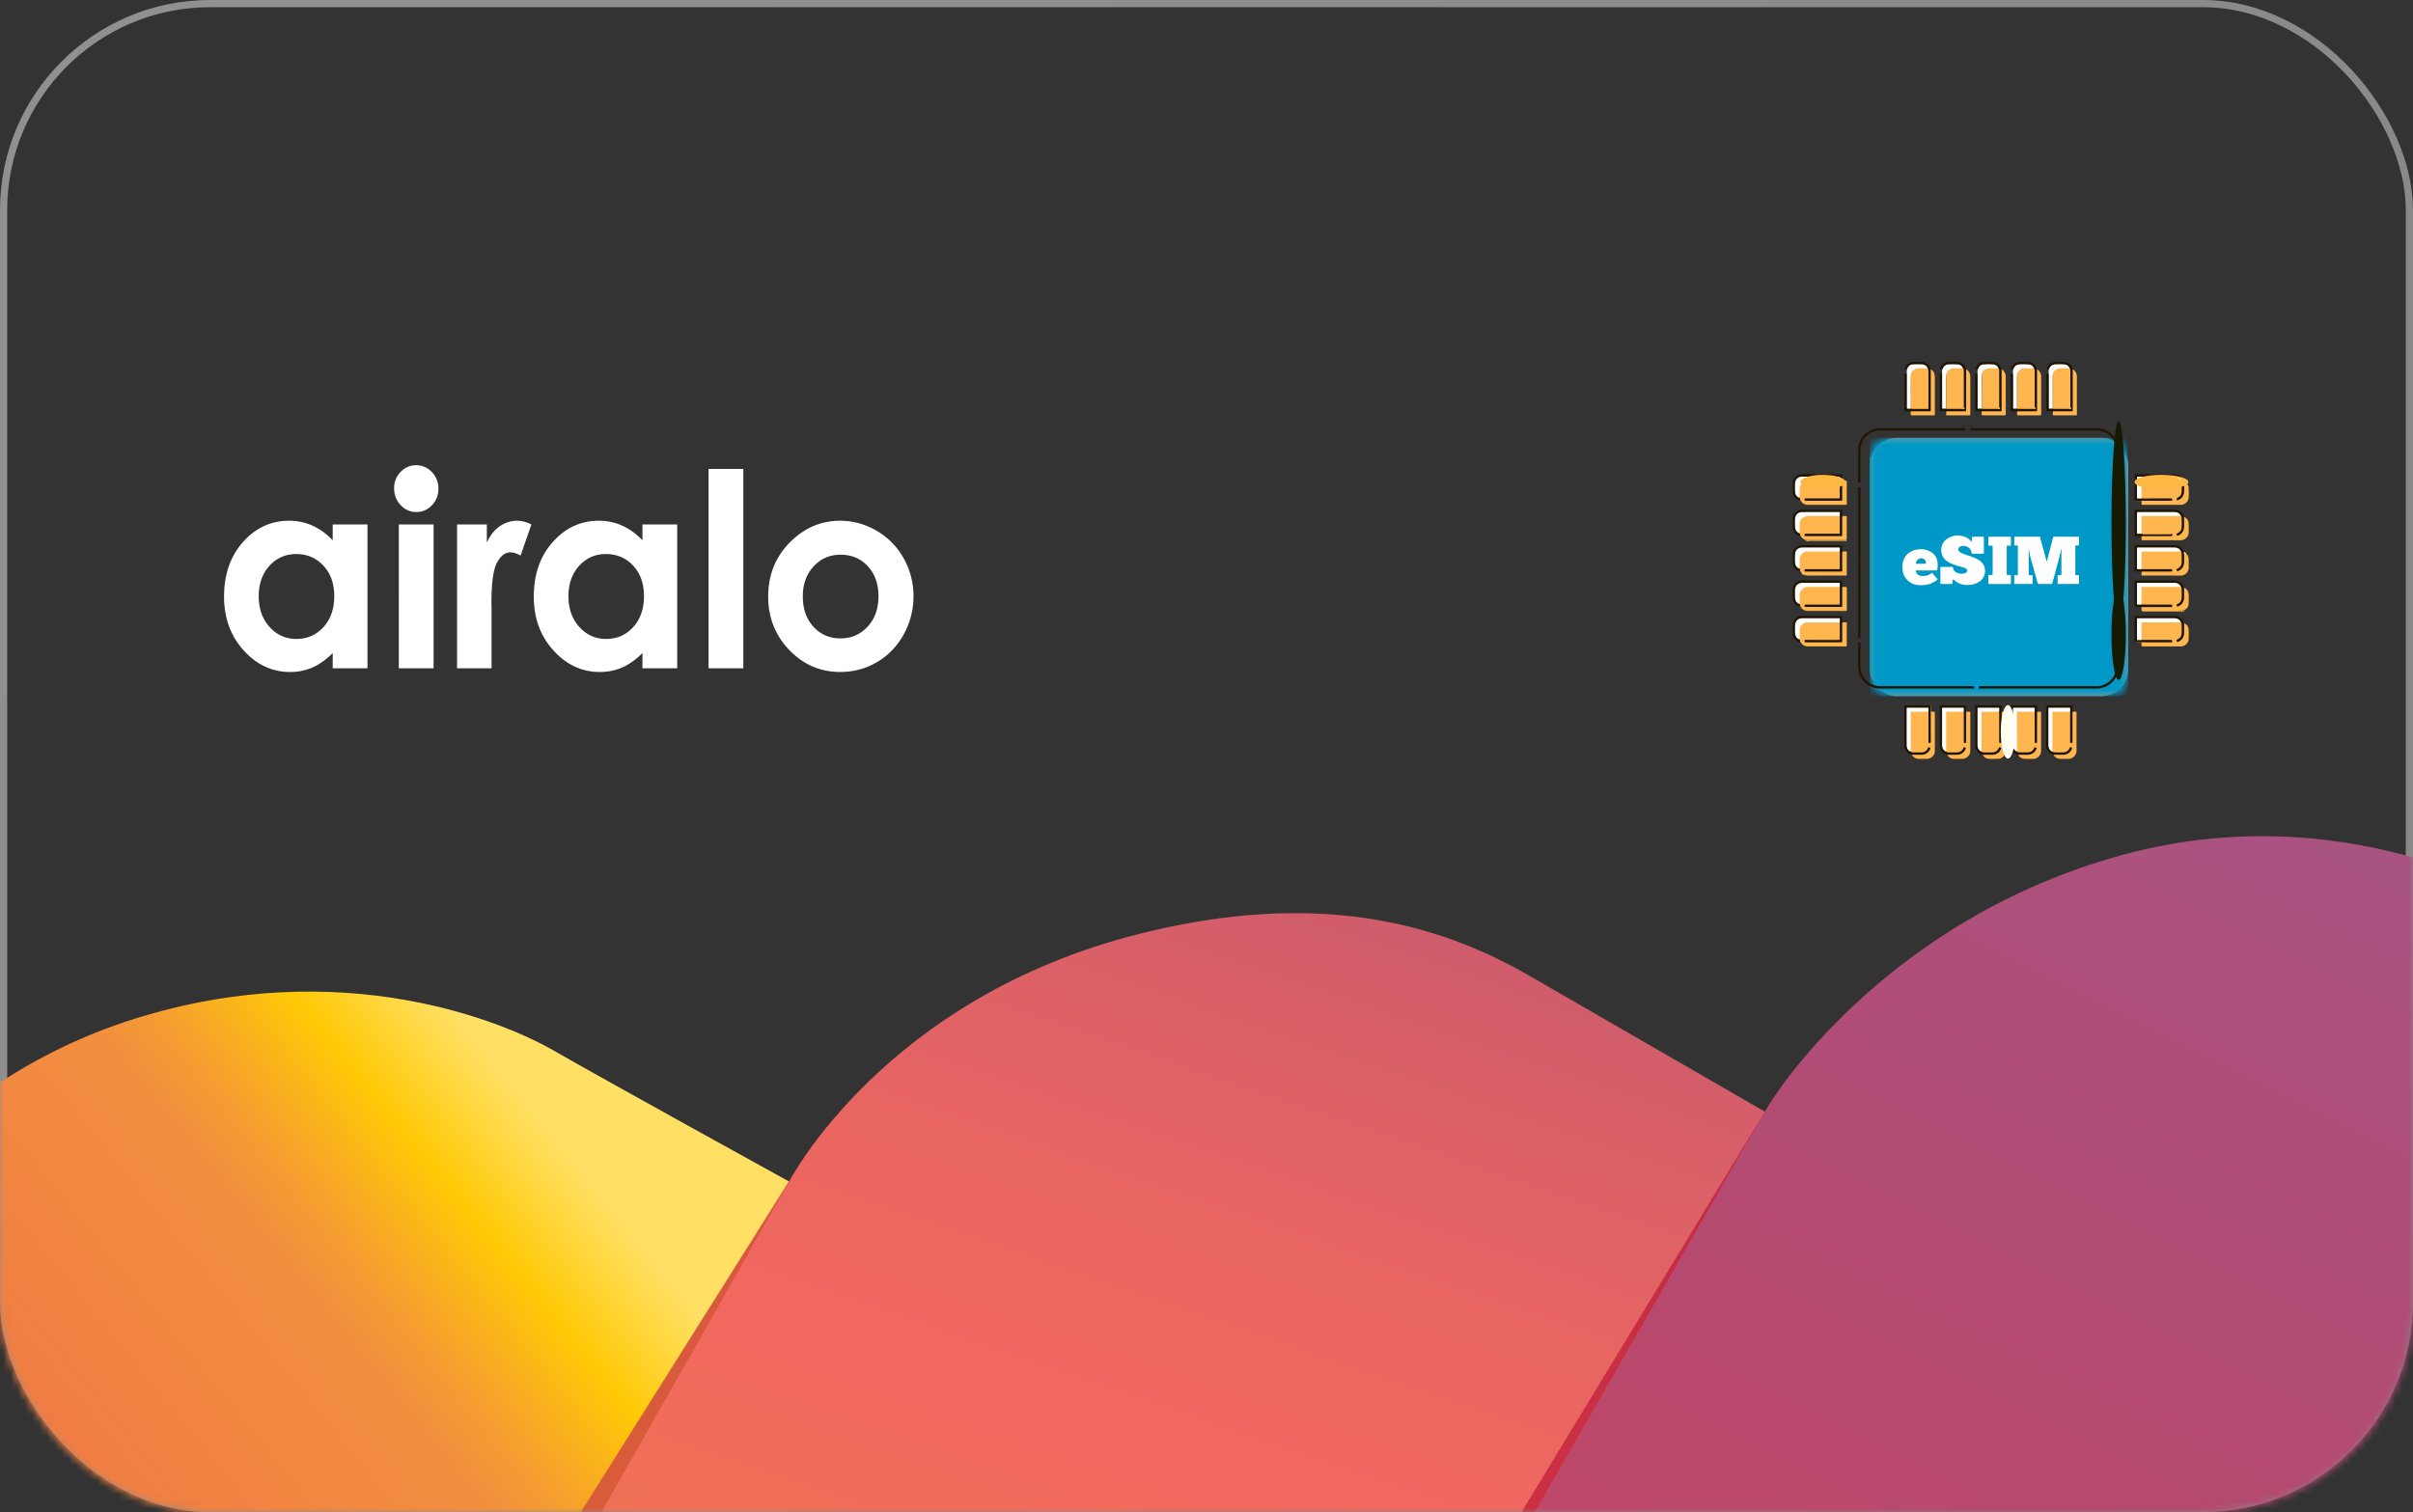 <svg xmlns="http://www.w3.org/2000/svg" xmlns:xlink="http://www.w3.org/1999/xlink" width="335" height="210"><rect width="100%" height="100%" fill="#333333" stroke="none"/><defs><linearGradient id="b" x1="0%" x2="100%" y1="30.352%" y2="69.648%"><stop offset="0%" stop-color="#EEE" stop-opacity=".5"/><stop offset="100%" stop-color="#DDD" stop-opacity=".5"/></linearGradient><linearGradient id="d" x1="48.614%" x2="51.044%" y1="-5.58%" y2="95.99%"><stop offset="1.98%" stop-color="#A75584"/><stop offset="42.05%" stop-color="#B6496F"/><stop offset="57.37%" stop-color="#BF4868"/><stop offset="81.9%" stop-color="#D64455"/><stop offset="90.56%" stop-color="#E0434D"/></linearGradient><linearGradient id="e" x1="73.774%" x2="38.821%" y1="9.992%" y2="107.385%"><stop offset="0%" stop-color="#FFE065"/><stop offset="2.41%" stop-color="#FFDC54"/><stop offset="12.84%" stop-color="#FFC906"/><stop offset="14.49%" stop-color="#FEC30C"/><stop offset="26%" stop-color="#F59D31"/><stop offset="32.06%" stop-color="#F28F3F"/><stop offset="100%" stop-color="#ED6948"/></linearGradient><linearGradient id="f" x1="44.355%" x2="56.57%" y1="-.045%" y2="109.768%"><stop offset="1.81%" stop-color="#CF5C6C"/><stop offset="9.04%" stop-color="#D85F68"/><stop offset="26.82%" stop-color="#EB6661"/><stop offset="39.56%" stop-color="#F1685F"/><stop offset="65.21%" stop-color="#F0774F"/><stop offset="95.68%" stop-color="#F08441"/></linearGradient><rect id="a" width="335" height="210" x="0" y="0" rx="28.68"/><rect id="g" width="35.873" height="35.873" x=".725" y=".55" rx="2.502"/></defs><g fill="none" fill-rule="evenodd"><mask id="c" fill="#fff"><use xlink:href="#a"/></mask><rect width="334" height="209" x=".5" y=".5" stroke="url(#b)" rx="28.68"/><g fill-rule="nonzero" mask="url(#c)" style="mix-blend-mode:overlay"><path fill="url(#d)" d="M334.795 13.586V191.54s.602 27.556-22.11 53.726c-22.713 26.17-52.532 29.34-60.432 29.34h-33.97l4.296-197.957s.567-29.76 25.325-54.617C271.507-1.657 301.626.026 301.626.026h20.145s13.024-1.233 13.024 13.56Z" transform="rotate(30 91.093 158.058)"/><path fill="url(#e)" d="m110.099 154.046.99 120.558H11.815S0 274.328 0 265.064v-36.158s-.438-26.62 20.073-48.973c20.51-22.353 44.976-25.297 52.595-25.297 7.618 0 37.43-.59 37.43-.59Z" transform="rotate(30 91.093 158.058)"/><path fill="url(#f)" d="M223.073 274.607H105.57l4.53-120.558s-1.392-28.701 25.018-54.215c18.118-17.506 34.944-21.923 49.638-21.923h37.803l.515 196.696Z" transform="rotate(30 91.093 158.058)"/><path fill="#B50D31" d="m142.876 322.538 4.236 2.446 97.903-170.61-102.14 168.164Z" opacity=".61"/><path fill="#C84E28" d="M110.295 162.798 45.259 266.175l4.775 2.757z" opacity=".59"/></g><g mask="url(#c)" style="mix-blend-mode:overlay"><g transform="translate(248.857 50.25)"><path fill="#FFFEFE" fill-rule="nonzero" d="M18.82.964a.875.875 0 0 0-.823-.652 10.625 10.625 0 0 0-1.23-.002c-.54.033-.9.443-.901.987-.002 1.677 0 3.353 0 5.03v.104c-.002.063.03.087.09.085l.479-.01c0-1.482-.006-2.963 0-4.444.002-.636.478-1.104 1.113-1.108.424-.003.848.007 1.272.01Z"/><g transform="translate(10.006 10.006)"><mask id="h" fill="#fff"><use xlink:href="#g"/></mask><rect width="33.372" height="33.372" x="1.976" y="1.801" stroke="#979797" stroke-width="2.502" rx="2.502"/><path fill="#0099C7" fill-rule="nonzero" d="M36.49 36.432H.834a.114.114 0 0 1-.114-.114V.66C.72.597.77.546.833.546H36.49c.042 0 .08 11.924.114 35.771 0 .063-.051.115-.113.115Z" mask="url(#h)"/></g><path fill="#FFB64F" fill-rule="nonzero" d="M19.195 47.728c.041.227.01.456.019.684.007.171.004.172.172.175.09.003.18.002.271.001.068 0 .104.03.103.1v.104c0 1.739.002 3.477 0 5.215 0 .396-.165.712-.495.935-.175.12-.372.189-.585.192-.397.004-.793.016-1.189-.003-.406-.02-.733-.197-.929-.571.074-.087.177-.069.272-.07.375-.004.75 0 1.125-.002.446-.003.757-.235 1-.584a.413.413 0 0 0 .067-.152c.01-.043.011-.085-.037-.106-.042-.018-.08-.01-.114.023-.03.03-.049.067-.07.103-.209.356-.516.528-.93.519-.383-.009-.765.004-1.147-.005-.145-.004-.299-.009-.362-.184-.028-.102-.024-.207-.024-.311v-4.925c.01-.293.067-.353.363-.357.577-.006 1.155 0 1.732-.003.243 0 .339.033.333-.283a.24.24 0 0 1 .06-.174c.109-.021.103.07.117.13.022.094.014.193.014.29 0 1.342-.001 2.684.003 4.026 0 .103-.04.297.061.291.146-.008.071-.192.072-.296.004-1.467.002-2.934.005-4.4-.002-.125-.043-.27.093-.362ZM29.039 48.586c.139 0 .278.005.417 0 .11-.003.15.05.148.152-.002.028 0 .056 0 .083v5.072c0 .362-.09.687-.367.941a1.068 1.068 0 0 1-.716.299c-.41.009-.822.02-1.23-.004-.388-.024-.704-.2-.885-.566.072-.09.176-.071.27-.073.375-.004.75.008 1.126-.004.436-.014.767-.217.994-.589a.499.499 0 0 0 .06-.133c.01-.04.022-.086-.022-.112-.048-.03-.093-.013-.13.026-.045.046-.068.105-.101.158-.174.28-.424.44-.754.45-.437.011-.876.009-1.313 0-.145-.003-.3-.01-.36-.188-.026-.102-.024-.207-.024-.31v-4.874c.009-.332.077-.404.41-.406.619-.004 1.237-.002 1.854 0 .097 0 .196-.003.28.057.096.113.074.25.074.38.002 1.168.001 2.336.001 3.504 0 .077-.003.154.005.23.006.06.002.141.09.136.084-.004.075-.085.08-.146.008-.076.005-.152.005-.229 0-1.168-.001-2.337.001-3.505.002-.12-.027-.253.087-.349ZM54.34 36.28c.414.182.639.504.658.95.018.396 0 .793.005 1.188.009.556-.453 1.098-1.122 1.104-.222.002-.444 0-.666 0h-4.481c-.277 0-.279 0-.278-.265.001-.323.001-.28-.28-.288-.206-.007-.414.02-.62-.016.1-.123.241-.087.368-.087 1.438-.004 2.876-.002 4.314-.003.09 0 .18.004.27-.01.044-.008.082-.028.082-.077 0-.05-.04-.07-.082-.08-.069-.013-.138-.012-.208-.012h-3.522c-.243 0-.483.064-.727.037-.088-.01-.205.019-.232-.118.083-.084.192-.068.295-.074.235-.013.25-.022.251-.253.005-.522.002-1.042.002-1.564 0-.083-.002-.166.002-.25.014-.268.087-.348.357-.352.576-.008 1.153-.004 1.73-.002 1.139.002 2.278-.01 3.417.005.144.01.17.124.199.232.053.197.031.4.034.601.002.222.004.445-.002.667-.009.404-.171.724-.522.937-.03.018-.06.035-.088.057-.046.037-.085.077-.051.141.036.07.094.048.144.025.161-.07.3-.175.412-.31.212-.258.304-.561.305-.89.001-.374.02-.75-.014-1.124-.005-.062-.012-.127.05-.17ZM54.34 21.535c.414.162.628.484.654.907.028.443.02.89 0 1.334-.025.54-.507.967-1.097 1-.049.002-.097 0-.146 0h-5.109c-.18-.003-.184-.005-.187-.189-.001-.125.001-.25.001-.375.095-.115.228-.086.349-.086 1.148-.003 2.295-.002 3.443-.002.083 0 .167.003.25-.009.05-.007.099-.023.094-.088-.003-.05-.045-.067-.087-.074-.083-.012-.167-.01-.25-.01H48.79c-.124 0-.253.018-.362-.067-.065-.083-.063-.182-.064-.279-.002-.612-.004-1.224.001-1.836.003-.354.08-.434.43-.435 1.62-.003 3.24-.001 4.86 0a.91.91 0 0 1 .207.02c.15.032.198.154.21.279.052.499.068 1-.006 1.497-.045.302-.228.534-.493.692-.042.025-.086.047-.12.082s-.037.074-.012.114c.022.034.057.036.093.026a.792.792 0 0 0 .272-.148c.351-.266.488-.634.494-1.057.006-.369.02-.737-.011-1.105-.004-.07-.019-.141.05-.191ZM54.54 26.541c.322.254.477.583.466.996-.01.34-.01.68-.001 1.021.017.627-.523 1.13-1.118 1.127-1.743-.01-3.487-.003-5.23-.004-.198 0-.2-.002-.201-.193-.001-.118.002-.236.003-.354.1-.107.232-.08.353-.08 1.154-.003 2.307-.001 3.461-.002.084 0 .168.003.25-.013.036-.007.067-.028.07-.066.006-.05-.026-.077-.07-.087-.082-.019-.166-.014-.25-.014l-3.48-.001c-.124 0-.253.018-.363-.066-.06-.076-.062-.168-.062-.258a129.38 129.38 0 0 1 0-1.917c.003-.287.08-.372.355-.373 1.688-.007 3.376-.005 5.063-.001.028 0 .055.007.082.008.106-.005.143.07.172.151.047.132.066.27.066.41 0 .311.005.624-.002.936-.008.424-.16.77-.555.978a.35.35 0 0 0-.053.033c-.052.04-.102.085-.055.155.04.062.1.034.149.01.348-.173.591-.438.667-.827.09-.467.047-.94.038-1.412-.002-.082-.032-.165.023-.242.033-.023.064-.027.094.005a.72.72 0 0 1 .128.08ZM38.878 48.591l.438-.003c.078-.001.115.035.112.114-.002.055 0 .11 0 .166 0 1.695-.01 3.39.006 5.084.008.746-.6 1.216-1.194 1.187-.354-.017-.709.01-1.062-.007-.414-.019-.747-.192-.948-.572.074-.086.177-.068.27-.069.382-.004.764.004 1.145-.003.47-.01.79-.262 1.017-.652.033-.056.109-.14.004-.195-.087-.044-.14.032-.177.1-.22.403-.562.57-1.015.551-.36-.014-.722.004-1.082-.006-.145-.004-.299-.01-.36-.184-.028-.103-.024-.207-.024-.312v-4.925c.01-.29.067-.352.363-.355.577-.006 1.155 0 1.732-.003.24-.001.339.035.332-.284a.239.239 0 0 1 .06-.174c.108-.019.103.07.117.131.023.095.014.194.014.291 0 1.348-.001 2.696.002 4.044.001.102-.05.283.077.285.162.002.096-.185.096-.287.007-1.188.003-2.376.006-3.565 0-.122-.025-.253.071-.357ZM33.96 48.591c.139 0 .278-.006.417-.002.134.004.137.01.137.149-.001.369-.005.737-.005 1.106 0 1.363-.002 2.727.001 4.09 0 .273-.05.523-.217.746a1.074 1.074 0 0 1-.854.453 14.05 14.05 0 0 1-1.189-.002c-.4-.02-.74-.174-.923-.567.072-.092.176-.072.27-.073.376-.004.752.009 1.127-.005.453-.017.793-.232 1.01-.632.032-.062.103-.144.013-.201-.09-.057-.134.034-.172.099-.23.378-.557.562-1.007.542-.368-.017-.737.003-1.105-.008-.146-.004-.3-.01-.36-.188-.027-.102-.023-.207-.023-.311v-4.924c.01-.292.067-.352.364-.354.64-.004 1.28-.003 1.92 0 .09 0 .18.001.26.057.096.112.074.249.074.378.002 1.182.001 2.363.001 3.544 0 .083-.003.167.011.25.008.043.028.081.079.081.05 0 .07-.038.079-.08.014-.084.01-.167.01-.25.001-1.182 0-2.363.003-3.544 0-.122-.027-.254.078-.354ZM24.114 48.563c.136.047.276.017.414.025.145.008.152.01.154.157.002.278 0 .556 0 .835 0 1.467.002 2.934-.002 4.4 0 .463-.204.816-.618 1.034a1.069 1.069 0 0 1-.502.122c-.375 0-.75.01-1.126-.002-.417-.014-.75-.187-.948-.571.074-.09.177-.07.272-.071.382-.004.765.01 1.148-.006.455-.019.787-.245.998-.648.03-.056.09-.135.01-.185-.093-.06-.135.03-.173.096-.222.39-.553.564-1.002.545-.362-.016-.724.003-1.085-.007-.146-.004-.3-.01-.362-.185-.026-.096-.024-.193-.024-.29V48.87c0-.301.05-.358.346-.36.632-.006 1.265-.004 1.898 0 .09 0 .181 0 .26.057.09.106.072.235.072.358.002 1.168 0 2.336 0 3.503 0 .091 0 .181.009.271.006.058.02.121.09.116.071-.006.072-.074.077-.13.006-.076.005-.153.005-.23 0-1.181-.001-2.362.002-3.544 0-.12-.03-.255.087-.349ZM54.34 16.615c.405.17.629.484.653.91.026.443.022.89.003 1.333-.022.526-.502.966-1.054.997-.062.004-.125.002-.188.002h-5.022c-.042 0-.083-.002-.125 0-.105.007-.155-.037-.152-.145.003-.09-.003-.18.002-.27.004-.099-.04-.138-.136-.136-.23.002-.459.001-.688 0-.04 0-.084.013-.118-.021.102-.12.243-.086.37-.086 1.46-.003 2.92-.002 4.38-.002.084 0 .168.005.25-.012.035-.006.069-.02.061-.066-.005-.032-.034-.043-.06-.047-.083-.015-.167-.012-.25-.012-1.362 0-2.725.001-4.088-.002-.126 0-.269.036-.365-.094.055-.111.162-.083.254-.095.101-.013.21.022.3-.052.061-.069.06-.152.059-.236-.005-.632.012-1.264-.01-1.896-.005-.141.055-.208.187-.222.083-.009.167-.005.25-.005 1.674-.003 3.348.006 5.022-.004.116-.005.151.08.182.167.047.133.05.272.05.411v.875c-.002.428-.165.767-.543.99a.572.572 0 0 0-.07.045c-.045.036-.084.077-.05.141.036.07.095.047.145.024.191-.09.358-.212.476-.39.167-.252.242-.53.24-.829 0-.368.02-.736-.014-1.103-.006-.063-.013-.127.049-.17ZM6.907 16.515c.139-.001.278-.004.417-.003.209.002.21.003.21.207V19.657c0 .197 0 .2-.195.2-1.737.001-3.474.005-5.21-.001a1.079 1.079 0 0 1-1.003-.597c-.021-.04-.032-.096-.098-.087-.077-.102-.007-.238-.076-.343-.029-.445-.03-.89-.005-1.333.031-.573.555-1.044 1.151-1.05.827-.007 1.653-.002 2.48-.002.563 0 1.125-.002 1.688.001.11 0 .224-.011.318.07.06.085.058.184.058.28.002.626.003 1.252 0 1.877-.003.329-.06.386-.395.387-1.384.003-2.767 0-4.15.004-.097 0-.277-.039-.273.058.005.137.178.073.276.073 1.46.005 2.92.004 4.38.003.34 0 .341-.001.342-.35.001-.667-.002-1.335.002-2.002 0-.115-.024-.24.083-.33ZM6.905 26.335c.167 0 .334.002.5-.001.086-.002.132.03.127.12-.002.042 0 .084 0 .126v2.856c0 .042-.002.083 0 .125.004.091-.044.123-.128.12h-.146c-1.675 0-3.35-.003-5.024.004-.273 0-.523-.045-.756-.186a.124.124 0 0 1-.05-.036.651.651 0 0 1-.17-.163c-.05-.08-.104-.16-.15-.242-.022-.038-.05-.039-.085-.036-.063-.115-.062-.245-.085-.369a56.13 56.13 0 0 1-.001-1.188c.005-.673.483-1.169 1.16-1.203.297-.015.597-.005.895-.005l3.231.001c.123 0 .253-.02.36.07.06.086.057.184.057.282.002.625.004 1.251 0 1.878-.003.326-.06.383-.398.384-1.37.003-2.74.001-4.11.002-.084 0-.168-.003-.25.009-.052.007-.097.026-.093.09.002.051.045.065.087.07.07.01.14.009.209.009h4.402c.056 0 .112-.003.167-.003.115 0 .16-.06.162-.17.005-.18.002-.361.003-.542.001-.563-.002-1.127.002-1.69.003-.11-.015-.228.084-.312ZM1.668 24.665c-.235-.078-.397-.243-.523-.45-.03-.05-.035-.123-.118-.124-.087-.093-.028-.22-.074-.323a10.817 10.817 0 0 1-.006-1.373c.03-.505.41-.912.908-1.008.176-.034.355-.058.537-.058l3.852.001c.116 0 .238-.016.338.07.06.085.058.184.059.28.002.626.003 1.252 0 1.878-.003.328-.06.385-.396.385-1.377.004-2.754 0-4.131.005-.11 0-.308-.07-.31.093 0 .142.195.079.3.079 1.454.005 2.907.003 4.361.003.042 0 .084-.004.125 0 .171.014.233-.064.232-.233-.003-.577-.002-1.154-.001-1.731 0-.167-.004-.334.002-.501.003-.09-.001-.183.08-.248.153 0 .306 0 .458.004.153.004.173.022.173.166l-.006 3.12c-.05.085-.132.063-.206.063-1.695 0-3.39.002-5.085 0-.193 0-.385-.034-.57-.098ZM6.907 36.18c.167 0 .334 0 .501-.003.087-.001.129.04.126.126v3.007c0 .21 0 .213-.205.213H2.15c-.457 0-.8-.2-1.025-.6-.022-.04-.032-.097-.1-.085-.084-.09-.036-.21-.072-.31a11.045 11.045 0 0 1 0-1.388c.03-.422.245-.741.665-.89.222-.058.447-.088.679-.086 1.306.004 2.612.001 3.918.002.348 0 .368.02.368.363.001.59.002 1.181 0 1.772-.002.29-.035.325-.324.325H2.112c-.104 0-.21-.01-.296.065-.063.088-.035.142.065.164.054.012.11.01.166.01h4.478l.041-.001c.233-.006.251-.02.255-.25.005-.347 0-.694.001-1.04.001-.369-.002-.737.002-1.104.001-.102-.013-.212.083-.29ZM54.338 31.357c.402.172.627.487.655.91.029.442.032.89 0 1.331-.03.442-.274.76-.7.919-.126-.018-.254.037-.38-.007a.423.423 0 0 1-.068-.033c-.094-.037-.192-.025-.289-.025-1.567 0-3.135 0-4.703-.002-.11 0-.222.02-.327-.035-.13-.258-.062-.376.225-.377 1.181-.003 2.362 0 3.542-.001.103 0 .211.017.294-.069.044-.095.005-.146-.09-.16-.083-.014-.167-.01-.25-.01h-3.49c-.123 0-.252.019-.36-.067a.355.355 0 0 1-.032-.183c.004-.654-.002-1.308.003-1.962.003-.325.073-.401.391-.402 1.656-.005 3.312-.002 4.968-.003.05 0 .097.01.145.01.106-.002.14.075.17.155.044.126.064.256.064.39.001.32.004.64 0 .96-.007.411-.167.74-.531.954-.012.007-.025.013-.035.021-.053.042-.143.076-.098.158.053.095.138.031.2-.001.201-.105.37-.246.48-.45.123-.232.183-.481.183-.742 0-.369.018-.737-.014-1.105-.006-.064-.013-.129.047-.174ZM6.906 31.264a.505.505 0 0 1 .205.006c.026.01.052.02.08.024.313.037.313.037.313.344v2.482c0 .31 0 .31-.302.31H2.44c1.436.017 3.216-.024 4.996.02.015 0 .038.014.034.062-.043.06-.124.043-.195.043-1.76.001-3.52 0-5.278.002-.077 0-.151-.024-.228-.018-.3-.077-.498-.278-.65-.535-.022-.038-.02-.1-.089-.095-.086-.094-.066-.218-.091-.33a45.16 45.16 0 0 1 0-1.23 1.16 1.16 0 0 1 1.153-1.162c.514-.014 1.029-.003 1.544-.003.862-.001 1.725-.002 2.587 0 .123.001.253-.02.36.07.061.084.058.183.058.28.003.627.004 1.253 0 1.879-.002.328-.06.384-.396.385-1.35.003-2.7 0-4.049 0-.077 0-.153.005-.23.002-.138-.006-.21.054-.207.192.017.074.078.045.12.045 1.578-.002 3.157 0 4.735 0 .068 0 .142.017.184-.061.037-.109.024-.22.025-.33.001-.685-.002-1.369.002-2.054-.002-.114-.025-.238.08-.328ZM16.419 6.53c-.002-.138-.004-.277-.004-.416-.001-1.346.001-2.693-.002-4.04 0-.36.107-.667.384-.906.202-.175.433-.271.702-.27h.958c.104-.001.208.01.31-.015.11.01.121.103.143.18.04.141.05.287.05.434v4.695c0 .042 0 .083-.002.125-.017.23-.074.294-.31.298-.536.01-1.072.003-1.607.003-.132 0-.265.004-.397-.003-.082-.006-.17-.006-.225-.085Z"/><path fill="#231704" fill-rule="nonzero" d="M9.438 27.897v10.249c0 .19-.081.248-.272.197-.042-.012-.055-.037-.057-.074V17.606c.002-.195.002-.19.194-.19.094.001.146.023.136.129-.006.062 0 .125 0 .188v10.164Z"/><path fill="#211603" fill-rule="nonzero" d="M44.985 10.896c-.02.052.056.109 0 .154a.46.46 0 0 1-.224.097c-.054.007-.07-.058-.09-.098-.072-.133-.131-.272-.243-.38-.142-.094-.228-.237-.324-.373a1.133 1.133 0 0 1-.206-.178c-.4-.34-.87-.509-1.384-.57-.117-.014-.236-.012-.355-.012l-17.261-.001h-.042c-.186-.001-.252-.093-.196-.273.013-.041.04-.052.077-.054h.146c5.782 0 11.564-.005 17.345.002 1.167.001 2.046.54 2.652 1.53.034.054.058.113.105.156Z"/><path fill="#211602" fill-rule="nonzero" d="M17.902 9.207h5.948c.172.003.172.003.171.17-.002.157-.002.157-.205.157-3.861 0-7.723.003-11.584-.001-.666 0-1.264.182-1.778.604-.668.549-1.013 1.26-1.015 2.127-.004 1.413 0 2.825-.001 4.238v.125c-.004.148-.004.15-.15.15-.201.001-.179.009-.179-.181v-4.362a3.047 3.047 0 0 1 2.269-2.93c.264-.068.532-.097.805-.097h5.719Z"/><path fill="#201504" fill-rule="nonzero" d="m11.324 45.276-.748-.332c-.077-.057-.157-.112-.233-.172-.797-.617-1.224-1.425-1.232-2.438-.008-1.043-.002-2.086-.002-3.13 0-.041.003-.083 0-.125-.005-.068.019-.105.094-.1a.937.937 0 0 0 .125 0c.078-.004.118.024.11.108-.004.048 0 .097 0 .146v3.004c0 1.151.521 1.99 1.53 2.532.422.204.868.275 1.334.274 4.187-.003 8.374-.002 12.562-.002h.125c.209.002.245.044.213.242-.01.06-.037.086-.094.087h-.146c-4.25 0-8.499 0-12.748.003-.302.001-.594-.06-.89-.097Z"/><path fill="#201602" fill-rule="nonzero" d="M36.085 54.142c.118.089.259.094.396.096.368.004.736.007 1.103 0 .415-.008.708-.21.883-.587.022-.046.018-.127.091-.12.08.01.173.01.237.067.047.043.002.104-.016.154a1.259 1.259 0 0 1-1.175.812c-.458.004-.916-.003-1.374-.005l-.157-.053c-.487-.16-.834-.6-.873-1.113a3.645 3.645 0 0 1-.007-.27V47.93c0-.266-.024-.227.237-.227 1.063-.002 2.126 0 3.19 0 .041 0 .083.003.125-.001.089-.009.123.026.122.118-.005.222-.002.444 0 .667 0 .034.008.068.013.102-.024.082-.013.166-.013.249V52.756c-.005.163-.005.163-.163.164-.162.002-.163.002-.163-.203.002-1.479.005-2.958.006-4.438 0-.075.016-.152-.016-.226-.113.07-.24.064-.364.065h-2.255c-.284 0-.292.01-.292.294-.001 1.607.002 3.215-.003 4.822 0 .306.086.56.335.749.055.044.087.108.133.159Z"/><path fill="#201502" fill-rule="nonzero" d="M48.46 23.866c.069.004.138.01.207.01h3.84c.19.001.252.087.198.27-.013.042-.039.055-.075.056a8505.882 8505.882 0 0 0-3.944.002c-.077 0-.153.006-.23.008l-.75-.007c-.237-.002-.216.019-.216-.21v-3.294c0-.167.002-.17.173-.17 1.8 0 3.6-.003 5.4.002.593.001 1.045.34 1.239.905.011.033.026.065.038.097.04.456.023.914.02 1.371-.003.574-.331 1.041-.838 1.222-.13.046-.132.045-.17-.087-.048-.17-.048-.168.113-.244.36-.17.552-.46.566-.853.013-.38.006-.762 0-1.144-.002-.137-.02-.276-.103-.394-.028-.02-.065-.035-.085-.06-.3-.388-.715-.419-1.163-.415-1.46.012-2.92.004-4.38.004-.076 0-.152.003-.229.003-.122 0-.175.059-.175.18-.004.834-.005 1.668 0 2.502 0 .126.066.168.183.17.13.004.267-.016.38.076Z"/><path fill="#211602" fill-rule="nonzero" d="M54.342 26.463c.038.457.021.915.018 1.373-.004.552-.325 1.02-.812 1.198-.055.02-.137.104-.183-.028-.06-.17-.054-.224.056-.273.424-.186.617-.514.614-.97-.002-.327 0-.653-.001-.98-.001-.167-.02-.331-.11-.478a.378.378 0 0 1-.166-.121c-.207-.236-.465-.326-.779-.324-1.585.007-3.17.002-4.756.003-.327 0-.33.002-.33.32v2.212c.001.31.003.311.306.323.091.004.181.01.258.067.076.002.153.008.229.008H52.527c.186.002.186.002.181.183-.003.141-.003.144-.158.145-.16.003-.32 0-.48 0-1.134 0-2.268 0-3.402.002-.07 0-.139.006-.207.008l-.814-.008c-.152-.002-.156-.003-.156-.144a1703.2 1703.2 0 0 1 0-3.38c0-.148.003-.15.192-.15h4.487c.285 0 .57.007.856 0 .676-.017 1.154.444 1.28.909.004.02.018.037.028.055.022.014.025.03.008.05Z"/><path fill="#211502" fill-rule="nonzero" d="M29.039 48.586c-.004.076-.01.153-.01.23v3.943c-.003.163-.004.163-.162.163-.163 0-.166 0-.166-.18L28.7 48.8c0-.069-.006-.138-.01-.207-.069-.08-.07-.18-.07-.277.001-.126-.046-.194-.182-.195-.828-.002-1.655-.002-2.483 0-.13 0-.193.056-.189.188.001.034-.002.07-.002.104 0 1.6.002 3.2 0 4.799-.001.311.097.572.343.77.056.044.088.107.132.16.126.087.272.096.417.097.354.003.708.002 1.062 0 .434-.001.74-.2.918-.595.021-.046.017-.127.097-.11s.171.01.235.072c.035.035-.001.078-.013.116a1.253 1.253 0 0 1-1.174.843c-.458.005-.916 0-1.374-.001l-.138-.048a1.273 1.273 0 0 1-.912-1.215c-.007-.55-.001-1.099-.001-1.648v-3.693c0-.049.003-.098-.001-.146-.006-.08.026-.116.107-.11.041.004.083 0 .125 0H28.8c.042 0 .084.004.126 0 .084-.007.106.034.105.112-.003.229 0 .459 0 .688 0 .028.005.056.008.083Z"/><path fill="#1F1602" fill-rule="nonzero" d="M54.338 31.357c.044.465.025.93.022 1.396-.005.548-.313 1-.797 1.188-.066.026-.151.109-.201-.03-.06-.167-.053-.213.07-.268.408-.18.6-.499.601-.938.002-.34.002-.68 0-1.022 0-.16-.02-.318-.109-.458-.11-.026-.166-.12-.24-.191a.793.793 0 0 0-.578-.244l-4.96.001c-.232.001-.25.02-.252.25-.003.785-.003 1.57 0 2.355.002.229.017.238.253.25.097.004.197-.004.278.063l4.017.004c.277 0 .277 0 .261.285 0 .014-.004.027-.005.041-.046.068-.115.034-.172.035-1.318.002-2.636.001-3.954.002-.042 0-.084.01-.117-.025-.264-.024-.528-.007-.791-.012-.172-.004-.174-.004-.174-.17v-3.317c0-.184 0-.185.2-.185h4.318c.299 0 .598.012.897-.002.725-.037 1.236.336 1.433.992Z"/><path fill="#201602" fill-rule="nonzero" d="M6.904 21.41c-.003.32-.008.64-.008.96v1.67c-.001.159-.004.16-.162.163-.063.002-.125 0-.188 0h-4.78c-.061-.001-.08-.034-.086-.092-.024-.211-.005-.235.217-.235H6.3c.302 0 .265.038.265-.267v-1.982c0-.07-.005-.139-.008-.208-.068-.09-.068-.196-.066-.3.002-.134-.064-.188-.192-.184l-.167-.001H1.361c-.542.02-.89.331-.934.872-.032.373-.024.75 0 1.124a.898.898 0 0 0 .413.734.787.787 0 0 1 .167.155c.054.033.064.079.048.137-.012.044-.02.09-.029.135-.024.095-.084.067-.145.044-.46-.174-.74-.503-.832-.986a1.756 1.756 0 0 1-.024-.312 54.9 54.9 0 0 1 0-.96c.007-.804.549-1.344 1.356-1.345 1.773-.003 3.548-.001 5.321-.001.02 0 .042.002.063 0 .099-.013.135.027.132.129-.006.208-.002.417-.001.626 0 .041.005.083.008.124ZM21.34 54.144c.118.09.26.092.396.094.362.004.723.005 1.084 0 .425-.004.722-.21.898-.595.022-.046.018-.127.096-.111.08.016.174.009.233.074.036.04-.001.091-.018.136a1.255 1.255 0 0 1-1.169.822c-.458.005-.916-.001-1.374-.003-.032-.012-.064-.028-.097-.038-.594-.181-.951-.646-.953-1.266-.004-1.794-.002-3.587 0-5.381 0-.17.002-.172.169-.172h3.337c.165 0 .165.002.167.17l.005.689c-.002.39-.005.778-.006 1.168v2.982c0 .215-.016.227-.22.21-.068-.007-.105-.03-.105-.1l-.002-.166v-3.859c0-.068-.008-.138-.012-.207-.062-.065-.07-.147-.076-.232-.019-.235-.021-.237-.262-.24-.201-.004-.403-.001-.605-.001-.57 0-1.14-.002-1.71 0-.264.001-.28.014-.28.265-.002 1.593-.001 3.185-.001 4.777 0 .332.105.614.369.826.056.045.095.102.136.158Z"/><path fill="#201503" fill-rule="nonzero" d="M1.01 38.564c.107.086.012.183.017.274-.022.096-.088.069-.146.047-.45-.173-.73-.494-.828-.967a1.528 1.528 0 0 1-.027-.29c-.004-.34-.005-.681 0-1.023.01-.78.554-1.32 1.334-1.321 1.773-.002 3.546 0 5.32 0h.041c.172.002.172.002.175.168.004.243.008.486.01.729-.003.104-.01.207-.01.311v2.27c0 .185-.002.187-.18.188H1.862c-.203 0-.237-.085-.14-.336.068-.054.148-.026.222-.026 1.458-.002 2.916-.001 4.374-.002.225 0 .225 0 .226-.225v-1.959c0-.062.008-.125-.014-.185-.043-.092-.036-.19-.038-.287-.006-.243-.016-.253-.266-.257l-.104-.001H1.573c-.09 0-.18-.002-.27.007-.517.05-.846.374-.88.891a9.34 9.34 0 0 0 0 1.105c.015.301.154.546.4.724.07.049.136.099.188.165Z"/><path fill="#211602" fill-rule="nonzero" d="M.974 28.73c.075.026.103.074.081.155-.012.045-.045.086-.03.136-.028.085-.083.05-.134.032-.463-.17-.744-.496-.84-.979a1.526 1.526 0 0 1-.025-.29c-.003-.334 0-.667-.001-1.001-.003-.866.687-1.342 1.346-1.337 1.773.014 3.546.005 5.32.005.233 0 .204-.017.206.217.002.222.005.445.009.667-.004.264-.01.528-.01.792v1.815c0 .178-.003.18-.165.18H1.848c-.053 0-.127.025-.152-.034-.033-.076-.02-.165-.006-.247.007-.041.048-.044.082-.045.056-.002.112-.002.167-.002h4.424c.215 0 .205.014.205-.203v-2.107c0-.048-.007-.097-.01-.145-.075-.096-.062-.211-.067-.32-.005-.103-.054-.152-.156-.154-.042-.002-.083-.004-.125-.004H1.37c-.254 0-.48.062-.668.242-.193.186-.267.421-.279.677-.015.34-.014.682 0 1.022.014.33.14.606.43.79.052.034.103.071.121.137Z"/><path fill="#201502" fill-rule="nonzero" d="M33.96 48.591c-.004.09-.01.18-.01.27l-.001 3.795v.084c-.002.184-.005.187-.185.182-.142-.004-.144-.004-.144-.181l-.001-3.941c0-.07-.006-.138-.01-.207-.063-.084-.066-.183-.063-.28.005-.146-.068-.194-.205-.194-.814 0-1.628.002-2.442-.001-.192 0-.21.107-.21.255v2.38c0 .807.008 1.614-.003 2.421-.004.336.082.617.355.826.05.038.075.1.121.143.12.086.26.094.397.095.368.004.737.006 1.106 0 .416-.008.71-.207.883-.587.022-.045.018-.128.093-.12.08.01.17.016.238.068.042.032.01.078-.004.114-.133.367-.381.624-.744.768-.157.063-.32.086-.49.085-.438-.003-.876-.002-1.313-.003l-.178-.058c-.5-.166-.854-.63-.872-1.158-.008-.222-.003-.444-.003-.667v-4.753c0-.258-.03-.223.218-.223h3.231c.028 0 .056.002.084-.001.105-.013.148.024.144.138-.009.215-.003.43-.003.646 0 .036.007.07.01.104Z"/><path fill="#1F1602" fill-rule="nonzero" d="M.982 33.646c.059.03.1.068.073.144-.014.038-.017.08-.025.12-.018.11-.09.082-.155.057a1.27 1.27 0 0 1-.778-.789 1.358 1.358 0 0 1-.072-.45c-.002-.348-.005-.696 0-1.043.01-.645.389-1.132.987-1.284.13-.033.262-.033.393-.033 1.765-.002 3.53-.001 5.296-.001h.02c.173.003.174.003.175.168v.562c.001.056.007.111.01.167-.003.096-.01.192-.01.29l-.001 2.283c0 .073.025.154-.048.212-.048.044-.106.026-.16.026H1.894c-.054 0-.112.017-.16-.025-.09-.078-.043-.18-.048-.274-.002-.041.032-.058.069-.06.055-.003.111-.002.167-.002h4.442c.203-.001.204-.001.204-.204v-2.127c0-.041-.006-.083-.01-.124-.063-.075-.068-.167-.062-.257.01-.166-.074-.225-.227-.214-.042.002-.084-.001-.126-.001h-4.71c-.663 0-1.008.347-1.015 1.017-.003.257.002.514-.001.771-.005.393.11.725.457.948.046.03.087.069.11.123Z"/><path fill="#201503" fill-rule="nonzero" d="M47.855 38.618c.17.042.344.019.516.016 1.39-.022 2.779-.003 4.168-.01.15 0 .228.139.164.282-.013.028-.036.04-.064.04a6.977 6.977 0 0 1-.188.004l-4.668-.007c-.076 0-.152.007-.227.01-.08-.014-.066-.077-.066-.13V35.526c0-.049.002-.097 0-.146-.005-.074.034-.098.1-.097h.167c1.718 0 3.436.01 5.154-.006.613-.007 1.199.245 1.429 1.002.042.457.026.915.02 1.372-.008.568-.273.977-.798 1.21-.054.024-.126.076-.17.018a.337.337 0 0 1-.06-.256c.006-.036.049-.044.08-.057.447-.188.632-.535.623-1.006-.006-.32 0-.64-.002-.958-.001-.16-.016-.318-.109-.457a.263.263 0 0 1-.133-.096c-.22-.285-.527-.371-.867-.373-.905-.002-1.809 0-2.714 0-.682 0-1.364-.002-2.045 0-.257.002-.27.014-.27.275-.003.779-.001 1.558-.001 2.337 0 .112.004.224-.039.33Z"/><path fill="#201502" fill-rule="nonzero" d="M1.013 18.9c.042.037.068.077.044.138-.017.042-.02.089-.03.133-.032.11-.104.064-.165.04-.457-.182-.731-.514-.817-1a2.196 2.196 0 0 1-.02-.436c.008-.348-.026-.696.018-1.042a1.255 1.255 0 0 1 1.11-1.102 2.53 2.53 0 0 1 .29-.016h5.3c.149.004.15.004.152.149.005.25.007.5.01.75-.003.09-.01.18-.01.27L6.894 19.1c0 .183-.002.186-.18.186H1.854c-.058 0-.143.03-.165-.045-.022-.07-.01-.152-.003-.228.004-.038.048-.044.084-.045l.187-.002h4.378c.248 0 .229.016.229-.222L6.564 16.7c0-.062-.007-.124-.01-.186-.086-.102-.06-.225-.065-.341-.005-.113-.055-.165-.167-.165-.055 0-.11-.003-.166-.003h-4.63c-.076 0-.152 0-.228.007-.496.049-.838.381-.875.878-.028.374-.02.75-.002 1.125a.902.902 0 0 0 .404.72.85.85 0 0 1 .188.165ZM47.852 18.955c.171.04.345.016.517.016 1.385 0 2.77-.004 4.154-.005.173 0 .236.096.182.264-.014.041-.042.052-.078.053-.048.002-.097.002-.146.002H47.515c-.044-.063-.024-.135-.024-.203v-3.251c0-.035.001-.07-.001-.104-.007-.08.027-.117.108-.112.034.002.069 0 .104 0h5.294c.292 0 .564.06.809.227.277.19.437.458.534.772.043.464.024.929.02 1.393-.005.553-.328 1.016-.816 1.195-.064.023-.138.088-.181-.038-.057-.167-.052-.214.07-.268.412-.187.604-.51.602-.957l-.001-1c0-.16-.02-.317-.106-.458-.028-.001-.046-.017-.062-.037a.445.445 0 0 1-.032-.04c-.011-.012-.02-.026-.03-.04a.442.442 0 0 1-.03-.042.42.42 0 0 0-.131-.126.504.504 0 0 1-.046-.03l-.049-.032-.026-.014a1.891 1.891 0 0 0-.683-.11h-4.612c-.33 0-.33.002-.33.34-.002.76-.002 1.518 0 2.276 0 .112 0 .224-.044.329Z"/><path fill="#201503" fill-rule="nonzero" d="M16.417 54.143c.132.096.286.094.438.096.334.003.667 0 1.001.001.451.002.771-.196.95-.614.018-.041.023-.108.089-.093.08.018.173.008.232.075.035.04.001.093-.014.137a1.246 1.246 0 0 1-1.112.816c-.445.012-.89 0-1.336 0h-.103c-.053-.017-.106-.034-.158-.053-.506-.192-.806-.549-.872-1.091-.01-.083-.01-.167-.01-.25v-5.234c0-.259-.025-.228.216-.228l3.253.001c.068 0 .14-.018.204.023-.004.243-.01.486-.01.729l.009 4.273c0 .195-.018.208-.218.193-.066-.005-.106-.023-.104-.096l-.001-.126v-3.96c0-.229.027-.458-.01-.685-.106.065-.225.062-.343.062h-2.313c-.285.001-.295.01-.296.291 0 1.556.001 3.112-.001 4.667 0 .373.092.7.4.939.047.033.071.085.109.127ZM16.419 6.53c.313.004.625.01.939.01.424.002.849.002 1.273 0 .257 0 .24.027.24-.23l.001-1.963V1.403c0-.18-.003-.361-.104-.521a.875.875 0 0 0-.8-.542 14.08 14.08 0 0 0-1.23.001c-.37.016-.636.216-.8.548-.084.171-.082.173-.27.12-.027-.007-.052-.018-.079-.027-.03-.06-.002-.11.019-.16.214-.498.588-.785 1.134-.808.41-.017.82-.01 1.23-.002.529.011.99.362 1.158.867l.05.158c.06.099.073.207.073.32 0 1.737.001 3.473-.002 5.209 0 .33-.057.383-.393.385-.715.003-1.43.002-2.145 0-.104 0-.21.002-.297-.071-.25-.003-.5-.012-.751-.007-.108.002-.149-.03-.145-.14.007-.189.002-.376.002-.564V1.847c.01-.059-.03-.138.031-.174.073-.043.163-.017.245-.013.04.002.048.043.048.079v.167l.001 4.405c0 .254-.033.228.239.229.11 0 .222-.006.333-.01Z"/><path fill="#FDB64E" fill-rule="nonzero" d="M16.416 6.88c.076-.003.152-.01.229-.01h2.337c.208 0 .21-.001.21-.2V1.328c0-.097-.007-.194-.01-.291.397.22.578.565.578 1.01.002 1.723 0 3.446 0 5.17v.062c-.004.148-.004.149-.15.149h-1.293l-1.73.001c-.168 0-.17 0-.172-.174-.002-.125 0-.25.001-.375Z"/><path fill="#0099B9" fill-rule="nonzero" d="M10.82 13.138c.236.082.126.176.126.264.007 2.944.005 5.887.005 8.831 0 6.952 0 13.904-.007 20.856 0 .093.146.196-.174.279-.013-.076-.04-.152-.04-.229-.003-9.875-.003-19.751 0-29.627 0-.125-.026-.25.09-.374Z"/><path fill="#F9B64D" fill-rule="nonzero" d="M1.77 34.54c.077-.045.163-.024.245-.024 1.732-.001 3.463 0 5.195-.002.074 0 .152.018.224-.028-1.868-.017-3.736-.008-5.605-.038.061-.08.14-.057.212-.057.744-.002 1.488-.002 2.232-.002h2.941c.056 0 .112 0 .167-.002.069 0 .1-.038.101-.105l.002-.125V31.57c0-.035-.002-.07 0-.104.003-.088-.04-.124-.126-.125-.088-.002-.185.026-.246-.07.421-.042.42-.042.421.373l.002 2.772c0 .18-.002.186-.189.186H2.093c-.111 0-.223-.003-.323-.062Z"/><path fill="#F9B74C" fill-rule="nonzero" d="M48.528 34.39c1.72 0 3.44 0 5.16.003.08 0 .19-.06.222.104-1.746.012-3.478.012-5.21.012 1.738 0 3.476.001 5.21-.012.13.007.264-.056.382.038-.024.022-.057.018-.082.035l-.081.013c-.066.047-.146-.005-.212.038-.056.004-.111.011-.166.011h-5.036c-.049 0-.097-.004-.145-.006-.088-.062-.137-.132-.042-.236Z"/><path fill="#F8BC5A" fill-rule="nonzero" d="M1.668 24.665c.618.259 1.243.162 1.866.168 1.236.01 2.473.002 3.71.002.096 0 .195.025.284-.09-.001.084-.017.152-.057.16-.055.011-.111.01-.166.01-1.692 0-3.385.002-5.077-.002-.193-.002-.39.007-.56-.248Z"/><ellipse cx="29.911" cy="51.383" fill="#FEFFEF" fill-rule="nonzero" rx="1" ry="3.711"/><path fill="#F8BB5F" fill-rule="nonzero" d="M48.528 34.39a.183.183 0 0 0 .042.206c-.103.014-.115-.056-.116-.13-.001-.138 0-.277.001-.415.063-.004.125-.01.186-.01h4.057c-.049.088-.134.055-.205.055-.535.003-1.07.002-1.604.002H48.723c-.24.002-.272.048-.195.291Z"/><path fill="#FBECCE" fill-rule="nonzero" d="M1.26 29.3c.104.06.184.146.25.25-.146-.016-.224-.105-.25-.25Z"/><path fill="#FFB64F" fill-rule="nonzero" d="M53.917 34.744c.074-.265.165-.13.25-.15-.077.216-.163.188-.25.15Z"/><path fill="#F8E1B9" fill-rule="nonzero" d="M54.662 26.71c-.112-.012-.193-.101-.25-.248.125-.019.203.077.25.248Z"/><path fill="#FFB64F" fill-rule="nonzero" d="M54.21 34.696c.064-.12.153-.145.25-.14-.06.13-.147.17-.25.14Z"/><path fill="#F8E1B9" fill-rule="nonzero" d="m54.36 26.646-.027-.22c.11.004.204.05.25.207l-.223.013Z"/><path fill="#FBECCE" fill-rule="nonzero" d="M1.439 29.497c.075.053.15.108.225.16a.243.243 0 0 1-.225-.16Z"/><path fill="#201504" fill-rule="nonzero" d="M45.149 43.165c-.168.67-.553 1.193-1.098 1.6-.558.419-1.193.609-1.891.608-4.542-.002-9.084-.001-13.627-.001h-2.525c-.156-.006-.16-.01-.16-.168 0-.155.003-.158.164-.162h.146c5.315 0 10.629-.001 15.943.002.43 0 .847-.055 1.239-.239.73-.341 1.23-.892 1.484-1.66.022-.066.047-.13.07-.195.11-.273.08-.563.08-.844.008-2.831.005-5.662.005-8.493 0-.07 0-.14.003-.209.005-.1.066-.122.155-.122.096 0 .119.048.114.13-.003.049 0 .098 0 .146 0 2.81-.002 5.62 0 8.431 0 .395-.01.789-.102 1.176Z"/><path fill="#231605" fill-rule="nonzero" d="m44.953 22.24-.001-9.725c0-.215-.006-.432-.026-.646-.01-.1.01-.136.109-.152.187-.03.209-.028.225.158.017.193.019.389.019.584v16.195l.001 3.778c0 .204-.002.198-.19.204-.117.003-.14-.041-.134-.148.008-.138-.003-.278-.003-.417v-9.83Z"/><path fill="#221809" fill-rule="nonzero" d="M45.149 43.165c-.003-.194.037-.385.052-.578.011-.13.028-.26.028-.392v-8.782c0-.067-.03-.105-.1-.106-.067 0-.105.029-.106.098l-.002.188v8.49c0 .236-.063.467-.046.705a.193.193 0 0 1-.08.162c.092-.588.055-1.18.056-1.77.004-2.546.002-5.093.002-7.64v-.083c.003-.172.109-.242.27-.182.039.014.053.042.055.078.003.049.002.097.002.146v8.726c0 .293-.016.584-.096.867-.008.025-.023.048-.035.073Z"/><path fill="#FEFEFE" fill-rule="nonzero" d="M16.417 54.143c-.301-.112-.46-.343-.538-.64a1.31 1.31 0 0 1-.033-.331v-4.94c0-.035.002-.07 0-.105-.003-.073.036-.098.103-.095h2.731c.06 0 .126-.016.182.024-.003.11-.008.222-.01.332-.005.197-.004.2-.195.2H17.03c-.16 0-.32.003-.48-.001-.097-.003-.142.038-.136.135v.062c0 1.787 0 3.573.002 5.359Z"/><path fill="#FFF" fill-rule="nonzero" d="M26.238 54.14c-.338-.148-.506-.417-.547-.773-.011-.096-.006-.194-.006-.292v-4.814c0-.048.002-.097 0-.146-.002-.063.03-.086.09-.083l.104-.001h2.625c.22 0 .196-.02.196.206 0 .118-.006.235-.01.353-.757 0-1.514-.002-2.27-.001-.17 0-.177.006-.178.175-.003.285-.002.57-.002.854l-.002 4.523Z"/><path fill="#FEFFFE" fill-rule="nonzero" d="M47.855 38.618c-.055-.05-.032-.118-.033-.177v-2.65c0-.18.001-.182.181-.182 1.684 0 3.366-.003 5.05.002.39.001.696.168.872.535-.076.052-.162.03-.243.03l-4.941.001c-.284 0-.285 0-.285.284v1.877c0 .042-.003.083 0 .125.008.105-.034.15-.143.148-.153-.004-.305.004-.458.007ZM48.46 23.866c-.18.004-.361.005-.541.01-.07.002-.098-.027-.098-.098v-2.814c0-.068.021-.106.095-.101.035.002.07 0 .104 0h5.023c.403 0 .709.169.885.542-.09.003-.18.007-.27.007h-4.894c-.049 0-.098-.001-.146.001-.133.007-.151.026-.162.161v.042l.003 2.25Z"/><path fill="#FEB143" fill-rule="nonzero" d="M48.56 23.843h3.97v.11h-3.968c0-.035 0-.073-.002-.11Z"/><path fill="#FEFEFE" fill-rule="nonzero" d="M48.457 28.786c-.16.003-.32.008-.479.008-.153 0-.156-.003-.156-.164v-2.167c0-.187.004-.375-.002-.563-.003-.09.032-.127.12-.117.021.002.042 0 .063 0l5.064.001c.389 0 .677.175.857.521-.083.052-.176.029-.264.03h-4.942c-.26 0-.261 0-.261.262v2.189Z"/><path fill="#FFF" fill-rule="nonzero" d="M36.085 54.142c-.307-.117-.47-.354-.541-.662-.02-.087-.02-.18-.02-.27-.002-1.655-.001-3.312-.001-4.968v-.125c-.001-.062.03-.088.09-.085h2.734c.062 0 .126-.014.184.022-.004.098-.009.195-.01.292-.004.26.01.242-.235.242h-1.564c-.166 0-.334.002-.5-.001-.095-.002-.145.035-.14.133v5.276c-.001.05.002.097.003.146Z"/><path fill="#FDFEFD" fill-rule="nonzero" d="M31.163 54.142c-.35-.148-.517-.423-.553-.79-.006-.055-.002-.11-.002-.166v-5.005c.003-.146.003-.148.146-.15h2.628c.282.001.235-.027.237.25.001.103-.005.207-.008.312-.765-.002-1.53-.004-2.294-.004-.147 0-.152.01-.158.152-.002.063 0 .126 0 .188l.004 5.213Z"/><path fill="#FFFEFE" fill-rule="nonzero" d="M21.34 54.144c-.363-.143-.527-.43-.57-.8-.01-.075-.005-.152-.005-.228v-4.857c0-.244-.033-.228.218-.228h2.626c.171 0 .174.002.173.166-.002.131.015.264-.012.394-.764-.001-1.529-.001-2.293-.004-.1 0-.146.016-.145.138.005 1.764.004 3.53.004 5.294 0 .042.003.084.004.125ZM47.852 18.955c-.054-.06-.03-.133-.03-.2V16.049c-.004-.068.022-.106.094-.103.042.002.084 0 .125 0h4.958c.175 0 .346.01.498.113.02.026.06.018.08.044l.002.002c.016.011.028.03.05.034l-.003-.003c.075.066.144.139.212.211l-.001-.002c.001.023.02.035.034.05v.001c.033.06.01.093-.052.1-.056.007-.112.003-.167.003h-4.946c-.265 0-.25 0-.244.266.01.514.006 1.03.001 1.544-.002.207.029.415-.02.62-.196.041-.395-.007-.591.027Z"/><path fill="#F9F6EA" fill-rule="nonzero" d="M48.442 18.927V17.05c-.001-.138.007-.276-.029-.414-.032-.124.003-.154.141-.16.05-.003.098-.001.146-.001 1.648 0 3.296 0 4.944-.002.08 0 .19.052.228-.079.038.017.045.054.055.088-.075.055-.16.032-.242.032l-4.962.001c-.254 0-.25 0-.248.257.003.681.001 1.362.001 2.043 0 .04.01.085-.034.112Z"/><ellipse cx="51.221" cy="16.692" fill="#FFB743" fill-rule="nonzero" rx="3.74" ry="1"/><path fill="#FFFEFE" fill-rule="nonzero" d="M1.013 18.9a.875.875 0 0 1-.652-.823 10.625 10.625 0 0 1-.001-1.23c.033-.54.442-.901.986-.902H6.481c.062-.002.086.03.085.09l-.01.48c-1.483-.001-2.964-.007-4.445 0-.636.001-1.104.478-1.108 1.113-.002.424.007.848.01 1.272Z"/><ellipse cx="4.227" cy="16.692" fill="#FFB743" fill-rule="nonzero" rx="3.12" ry="1"/><path fill="#FEFEFE" fill-rule="nonzero" d="M.974 28.73c-.402-.156-.6-.463-.618-.88-.017-.375-.015-.751 0-1.126.02-.56.425-.94.986-.94 1.682-.002 3.364 0 5.046 0 .196 0 .18-.012.178.18 0 .125-.005.25-.008.375-1.222 0-2.444-.002-3.666-.004-.264 0-.528-.004-.792.003a1.117 1.117 0 0 0-1.061.819.99.99 0 0 0-.034.288v1.062c-.002.074.015.152-.03.222Z"/><path fill="#FEFFFE" fill-rule="nonzero" d="M1.007 23.819c-.413-.135-.623-.437-.647-.853a10.675 10.675 0 0 1-.001-1.189c.028-.54.436-.913.974-.913 1.684-.002 3.367 0 5.051-.001.196 0 .183-.01.182.18 0 .124-.005.25-.008.375-1.326-.002-2.653-.004-3.98-.004-.2 0-.402-.002-.603.023-.559.068-.963.505-.969 1.069-.005.438 0 .875.001 1.313ZM1.01 38.564c-.344-.091-.53-.334-.624-.66a1.04 1.04 0 0 1-.036-.29c.002-.327-.002-.654.001-.981.007-.629.41-1.024 1.04-1.024H6.36c.028 0 .056.003.083 0 .086-.01.13.018.125.114-.008.153-.007.305-.01.458-.07.047-.15.023-.224.023-1.397.002-2.794.002-4.191 0-.19 0-.373.026-.546.106-.367.18-.57.482-.586.884-.018.456-.001.913 0 1.37Z"/><path fill="#F9B959" fill-rule="nonzero" d="M1.596 36.31a.575.575 0 0 1 .325-.123c.076-.009.152-.01.228-.011h4.262c.049 0 .097.003.146.004.003.362.008.722.01 1.084v1.168c0 .19-.002.192-.195.192H2.994c-.423 0-.847-.007-1.27-.01.063-.081.154-.048.232-.048 1.425-.002 2.849 0 4.274-.001.32 0 .293.023.293-.292V36.44c0-.21-.003-.212-.206-.212h-4.21c-.175 0-.338.07-.51.083Z"/><path fill="#FFFFFE" fill-rule="nonzero" d="M48.426 33.71c-.146.001-.292.004-.438.003-.164 0-.165-.003-.166-.176v-2.651c0-.186.001-.188.175-.188h5.05c.396 0 .696.167.877.527-.075.056-.161.032-.242.032h-4.946c-.288 0-.282-.021-.281.288v1.92c.001.082.012.167-.029.245ZM.982 33.646c-.407-.15-.606-.457-.626-.874a13.286 13.286 0 0 1 0-1.127c.021-.564.42-.945.983-.946 1.684-.003 3.368-.001 5.052-.001.181 0 .177-.008.175.165l-.009.396c-1.472 0-2.943.008-4.415-.005-.649-.006-1.18.543-1.142 1.167.02.34.005.68.003 1.02 0 .069.017.14-.02.205Z"/><path fill="#F9BA5C" fill-rule="nonzero" d="M1.732 34.063c.055-.009.11-.023.165-.023 1.595-.001 3.19 0 4.784.001.055 0 .11.013.165.02.03.046.058.1.037.183-.016.065-.043.054-.067.01-.078-.15-.173-.088-.26-.089-1.557-.003-3.114-.002-4.67-.003-.063 0-.133.03-.186-.017-.038-.035.015-.06.032-.082Z"/><g fill-rule="nonzero"><path fill="#FFFEFE" d="M23.718.964a.875.875 0 0 0-.823-.652 10.625 10.625 0 0 0-1.23-.002c-.54.033-.9.443-.901.987-.002 1.677 0 3.353 0 5.03v.104c-.003.063.03.087.09.085l.478-.01c0-1.482-.005-2.963 0-4.444.003-.636.48-1.104 1.114-1.108.423-.003.847.007 1.272.01Z"/><path fill="#FFB64F" d="M21.346 1.946c-.024-.535.494-1.04 1.03-1.047.436-.007.873 0 1.31 0 .116.019.124.117.144.203.02.088.015.18.015.27v4.793c0 .117.012.237-.049.346-.013.014-.034.039-.049.03-.059-.031-.092-.028-.12.025-.06.023-.116.02-.163-.03-.017-.13-.111-.135-.214-.134-.528.004-1.055-.005-1.582.005-.273.005-.3-.018-.3-.29.001-1.366-.006-2.734.004-4.1 0-.029.002-.055-.026-.071Z"/><path fill="#201503" d="M23.725 6.532c.02-.005.044-.006.047-.032.005-.04.01-.082.01-.123 0-1.694 0-3.389-.002-5.083 0-.137-.002-.278-.095-.395-.144-.364-.432-.54-.805-.56-.402-.02-.807-.017-1.21 0-.387.017-.664.221-.826.575-.02.044-.036.089-.056.137a1.172 1.172 0 0 1-.305-.078c.037-.196.128-.363.254-.51.248-.29.562-.448.947-.452.39-.003.78-.005 1.169 0 .573.007 1.04.364 1.208.915.014.047.032.092.047.138.068.09.072.193.072.298.001 1.735.002 3.471-.001 5.207 0 .323-.058.38-.375.382-.723.004-1.445.002-2.167 0-.104 0-.21.001-.297-.07l-.646-.01c-.299-.006-.259.04-.26-.27V1.826c0-.053-.025-.13.029-.155.081-.038.177-.02.266-.009.027.004.034.04.035.07v4.626c0 .19-.01.183.181.181.132-.002.264-.007.396-.01.082-.066.18-.068.277-.068.528-.002 1.056-.003 1.584 0 .096 0 .197-.006.274.07.056.013.111.012.166 0a.07.07 0 0 1 .083 0Z"/><path fill="#FFB64F" d="M21.34 6.881c.117-.024.236-.01.353-.01.73-.002 1.459 0 2.188-.002.225 0 .227.042.227-.222V1.064c.126.02.209.109.284.198.184.22.29.47.29.763v5.213c0 .196-.003.192-.215.192-.987-.002-1.974-.001-2.961-.001-.168 0-.17 0-.17-.173 0-.125.003-.25.004-.375Z"/><path fill="#FEB549" d="M23.476 6.532c-.712.014-1.423.017-2.135-.002-.002-.34-.004-.68-.004-1.02V2.195c0-.084.006-.166.008-.25.055-.026.03-.108.093-.132.053.025.038.078.018.102-.078.096-.069.207-.069.317v3.811c0 .056-.004.112.004.167.015.124.04.137.176.125.069-.005.139-.005.208-.005h1.767c.047.088-.03.138-.066.2ZM23.887 6.576h-.245c.004-.09-.026-.184.196-.25.096.085.033.169.05.25Z"/></g><path fill="#F9F6EA" fill-rule="nonzero" d="M53.877 16.385a.499.499 0 0 1-.25-.25.504.504 0 0 1 .25.25Z"/><path fill="#F9F6EA" fill-rule="nonzero" d="M53.747 16.277c-.11.002-.198-.05-.25-.2.113-.008.198.055.25.2ZM54.028 16.576a.249.249 0 0 1-.153-.222c.113.032.16.11.153.222Z"/><path fill="#F9F6EA" fill-rule="nonzero" d="M53.813 16.294a.259.259 0 0 1-.222-.153c.112-.007.19.04.222.153Z"/><path fill="#FFB259" fill-rule="nonzero" d="M53.9 34.63h-5.278v-.084h5.293l-.016.085Z"/><ellipse cx="45.277" cy="37.855" fill="#141B02" fill-rule="nonzero" rx="1" ry="6.309"/><ellipse cx="45.277" cy="22.322" fill="#141B02" fill-rule="nonzero" rx="1" ry="14.103"/><g fill="#FFF" fill-rule="nonzero"><path d="M39.773 29.744c0-.093-.043-.12-.128-.118-.09.004-.181-.002-.272.002-.078.003-.117-.026-.111-.108.002-.042-.001-.084-.001-.126l.001-3.674c0-.034.002-.07 0-.104-.008-.094.04-.121.126-.117.083.004.167-.004.25.002.097.006.138-.027.137-.13-.005-.312 0-.626-.003-.939 0-.14-.007-.145-.16-.145-1.086-.001-2.172.001-3.258-.003-.12 0-.167.039-.195.156-.129.527-.268 1.05-.404 1.576l-.435 1.693c-.07-.05-.069-.102-.08-.147-.205-.751-.409-1.503-.612-2.255-.08-.295-.165-.589-.237-.886-.025-.1-.069-.145-.17-.135-.028.003-.056 0-.084 0h-3.11c-.043 0-.084.002-.126 0-.078-.003-.112.03-.112.111.002.334 0 .668 0 1.003-.001.07.031.1.1.1.083 0 .166.005.25 0 .103-.008.16.024.148.139-.005.055 0 .11 0 .166 0 1.162 0 2.325-.002 3.486 0 .103.043.23-.021.304-.075.086-.21.026-.318.038a.175.175 0 0 1-.042 0c-.089-.008-.124.03-.123.12a57.1 57.1 0 0 1 0 .981c0 .078.028.118.109.115h2.338c.07.001.1-.033.1-.102l.001-1.002c0-.079-.034-.114-.112-.113-.104.002-.208-.002-.313 0-.077.002-.12-.026-.115-.108.002-.049 0-.097 0-.146l.002-2.923v-.46c.048.03.037.07.042.102.047.309.084.62.168.923.341 1.225.688 2.45 1.028 3.675.032.113.08.158.2.157.55-.006 1.1-.002 1.65-.003.163-.001.163-.003.207-.167.164-.603.333-1.206.49-1.811.223-.854.486-1.698.658-2.565.02-.105.02-.217.095-.33.003.05.006.077.006.104v3.32c0 .042-.002.083-.001.125.001.07-.03.102-.1.1a6.264 6.264 0 0 0-.272.001c-.15.004-.152.005-.154.15-.002.293-.001.585 0 .878 0 .193 0 .195.195.195h2.108c.174 0 .348-.003.522 0 .092.003.143-.018.14-.125a47.743 47.743 0 0 1 0-.98ZM26.01 27.632a4.113 4.113 0 0 0-.688-.39c-.508-.229-1.048-.37-1.568-.568a2 2 0 0 1-.537-.274c-.293-.228-.264-.56.062-.742.193-.107.398-.11.608-.083.52.065.889.418.963.922.022.148.022.15.182.151.459.001.918 0 1.377-.001.15 0 .154-.004.154-.15v-2.045c-.001-.161-.004-.164-.163-.165a71.367 71.367 0 0 0-1.148 0c-.362.003-.292-.065-.349.32-.019.132-.018.266-.068.423-.197-.29-.413-.514-.707-.645-.879-.393-1.743-.378-2.572.133-1.142.706-1.095 2.144-.474 2.83.17.189.367.342.584.47.356.21.743.346 1.135.466.332.1.667.196 1 .297.113.034.22.085.317.155.154.114.181.256.084.419a.435.435 0 0 1-.223.18c-.13.052-.267.074-.407.083-.183.013-.36-.03-.54-.045-.017-.01-.033-.025-.052-.03-.383-.118-.65-.34-.693-.764-.009-.082-.058-.1-.129-.1-.5 0-1 .003-1.5 0-.1 0-.133.037-.132.136.003.695.002 1.39.003 2.085 0 .145.005.15.153.15.451.002.903.002 1.355 0 .136 0 .136-.004.151-.175.065-.156.034-.335.102-.496.027.013.041.017.051.026a.836.836 0 0 1 .061.057c.344.344.758.557 1.23.664.366.084.734.081 1.1.031a2.87 2.87 0 0 0 1.275-.482c.856-.596 1.073-2.089.004-2.843ZM30.322 29.729c0-.1-.045-.136-.139-.134-.118.003-.237 0-.355 0-.059.001-.091-.022-.091-.084V25.775c0-.042.002-.084-.001-.125-.008-.094.038-.122.125-.117.09.005.18.002.271.001.185-.003.187-.003.187-.18.002-.293.003-.585.002-.877-.001-.19-.003-.19-.2-.19h-1.9c-.279 0-.557-.002-.835 0-.189 0-.19.002-.19.198-.001.216-.003.432 0 .647.002.125-.05.279.025.365.088.099.25.03.38.036.18.01.182.004.183.186V28.975c0 .167-.004.334 0 .501.002.09-.031.127-.12.123a4.871 4.871 0 0 0-.314-.002c-.15.004-.153.005-.154.152-.002.306-.001.612 0 .918 0 .182.002.184.183.184l2.212.001c.202 0 .404-.002.605.001.087.001.127-.03.126-.12-.003-.336-.004-.67 0-1.004ZM17.308 28.971h2.525c.23 0 .23-.002.279-.234a2.789 2.789 0 0 0-.009-1.058 1.788 1.788 0 0 0-.786-1.206c-.673-.46-1.42-.528-2.199-.376-.217.043-.432.103-.618.232-.478.218-.806.584-1.02 1.052-.23.502-.257 1.03-.19 1.571a2.325 2.325 0 0 0 1.914 2.016c.472.08.943.06 1.41-.023.363-.064.716-.169 1.025-.383.173-.065.305-.19.45-.297.056-.043.057-.086.01-.14-.224-.255-.448-.512-.67-.77-.049-.057-.094-.045-.141-.005-.173.144-.38.224-.581.317l-.164.028a2.186 2.186 0 0 1-.727.024c-.321-.051-.55-.22-.664-.532-.076-.207-.07-.216.156-.216Zm.915-1.595c.23.125.287.343.303.58.005.08-.048.088-.11.088l-.583-.001c-.2 0-.402-.002-.604 0-.083.002-.106-.034-.096-.115a.74.74 0 0 1 1.09-.552Zm-.255 2.598a2.65 2.65 0 0 0-.183-.105c.06.005.118.03.175.085.005.008.005.013.008.02Z"/></g><g fill-rule="nonzero"><path fill="#FFFEFE" d="M28.638.964a.875.875 0 0 0-.823-.652 10.625 10.625 0 0 0-1.23-.002c-.54.033-.901.443-.902.987v5.134c-.002.063.03.087.09.085l.48-.01c-.001-1.482-.006-2.963 0-4.444.001-.636.478-1.104 1.113-1.108.424-.003.848.007 1.272.01Z"/><path fill="#FFB64F" d="M26.266 1.946c-.024-.535.494-1.04 1.03-1.047.436-.007.873 0 1.31 0 .115.019.124.117.143.203.02.088.016.18.016.27v4.793c0 .117.012.237-.05.346-.013.014-.034.039-.048.03-.06-.031-.092-.028-.12.025-.061.023-.116.02-.163-.03-.018-.13-.112-.135-.215-.134-.527.004-1.054-.005-1.582.005-.273.005-.3-.018-.3-.29.002-1.366-.005-2.734.005-4.1 0-.029.003-.055-.026-.071Z"/><path fill="#201503" d="M28.645 6.532c.02-.005.044-.006.047-.032.005-.04.01-.082.01-.123 0-1.694 0-3.389-.002-5.083 0-.137-.002-.278-.094-.395-.145-.364-.433-.54-.806-.56-.402-.02-.807-.017-1.21 0-.387.017-.663.221-.826.575-.02.044-.036.089-.055.137a1.172 1.172 0 0 1-.305-.078c.037-.196.127-.363.253-.51.248-.29.563-.448.948-.452.389-.003.779-.005 1.168 0 .573.007 1.04.364 1.209.915.014.047.03.092.047.138.067.09.071.193.071.298.001 1.735.002 3.471-.001 5.207 0 .323-.058.38-.375.382-.722.004-1.444.002-2.166 0-.105 0-.21.001-.298-.07l-.645-.01c-.3-.006-.26.04-.26-.27-.002-.973 0-1.946 0-2.919V1.827c0-.053-.026-.13.028-.155.082-.038.177-.02.266-.009.027.004.034.04.035.07v4.626c0 .19-.01.183.182.181.132-.002.263-.007.395-.01.082-.066.18-.068.278-.068.527-.002 1.055-.003 1.583 0 .096 0 .197-.006.275.07.055.013.11.012.166 0a.07.07 0 0 1 .082 0Z"/><path fill="#FFB64F" d="M26.26 6.881c.117-.024.236-.01.353-.01.73-.002 1.46 0 2.188-.002.225 0 .228.042.228-.222l-.001-4.292V1.064c.126.02.21.109.284.198.185.22.29.47.29.763v5.213c0 .196-.002.192-.214.192-.988-.002-1.975-.001-2.962-.001-.168 0-.17 0-.17-.173 0-.125.003-.25.005-.375Z"/><path fill="#FEB549" d="M28.397 6.532c-.712.014-1.424.017-2.136-.002-.002-.34-.004-.68-.004-1.02V2.195c0-.084.006-.166.009-.25.054-.026.029-.108.092-.132.054.025.038.078.018.102-.078.096-.068.207-.068.317v3.811c0 .056-.004.112.003.167.016.124.04.137.176.125.069-.005.139-.005.208-.005h1.768c.046.088-.03.138-.066.2ZM28.808 6.576h-.245c.003-.09-.027-.184.195-.25.096.085.033.169.05.25Z"/></g><g fill-rule="nonzero"><path fill="#FFFEFE" d="M33.558.964a.875.875 0 0 0-.822-.652 10.625 10.625 0 0 0-1.23-.002c-.54.033-.901.443-.902.987-.002 1.677 0 3.353 0 5.03v.104c-.002.063.03.087.09.085l.479-.01c0-1.482-.006-2.963 0-4.444.002-.636.479-1.104 1.114-1.108.423-.003.847.007 1.271.01Z"/><path fill="#FFB64F" d="M31.186 1.946c-.024-.535.495-1.04 1.03-1.047.437-.007.874 0 1.31 0 .116.019.125.117.144.203.02.088.016.18.016.27v4.793c0 .117.012.237-.05.346-.013.014-.034.039-.049.03-.058-.031-.091-.028-.12.025-.06.023-.116.02-.163-.03-.017-.13-.11-.135-.214-.134-.527.004-1.055-.005-1.582.005-.273.005-.3-.018-.3-.29.002-1.366-.005-2.734.005-4.1 0-.029.002-.055-.027-.071Z"/><path fill="#201503" d="M33.566 6.532c.02-.005.044-.006.047-.032.005-.04.01-.082.01-.123 0-1.694 0-3.389-.002-5.083 0-.137-.002-.278-.095-.395-.144-.364-.432-.54-.805-.56-.402-.02-.807-.017-1.21 0-.387.017-.664.221-.826.575-.02.044-.036.089-.056.137a1.172 1.172 0 0 1-.305-.078c.037-.196.128-.363.254-.51.248-.29.562-.448.947-.452.39-.003.78-.005 1.169 0 .573.007 1.04.364 1.208.915.014.047.032.092.047.138.068.09.072.193.072.298.001 1.735.002 3.471-.001 5.207 0 .323-.058.38-.376.382-.722.004-1.444.002-2.166 0-.104 0-.21.001-.297-.07l-.646-.01c-.299-.006-.259.04-.26-.27V1.826c0-.053-.025-.13.029-.155.081-.038.177-.02.266-.009.027.004.034.04.035.07v4.626c0 .19-.011.183.181.181.132-.002.264-.007.396-.01.082-.066.18-.068.277-.068.528-.002 1.056-.003 1.584 0 .096 0 .197-.006.274.07.056.013.111.012.166 0a.07.07 0 0 1 .083 0Z"/><path fill="#FFB64F" d="M31.181 6.881c.117-.024.236-.01.353-.01.73-.002 1.459 0 2.188-.002.225 0 .227.042.227-.222V1.064c.126.02.209.109.284.198.184.22.29.47.29.763l-.001 5.213c0 .196-.002.192-.214.192-.987-.002-1.974-.001-2.961-.001-.168 0-.17 0-.17-.173 0-.125.003-.25.004-.375Z"/><path fill="#FEB549" d="M33.317 6.532c-.712.014-1.423.017-2.135-.002-.002-.34-.004-.68-.004-1.02V2.195c0-.084.006-.166.008-.25.055-.026.03-.108.093-.132.053.025.038.078.018.102-.078.096-.069.207-.069.317v3.811c0 .056-.004.112.004.167.015.124.04.137.176.125.069-.005.139-.005.208-.005h1.767c.047.088-.03.138-.066.2ZM33.73 6.576h-.247c.004-.09-.026-.184.197-.25.095.085.031.169.05.25Z"/></g><g fill-rule="nonzero"><path fill="#FFFEFE" d="M38.515.964a.875.875 0 0 0-.823-.652 10.625 10.625 0 0 0-1.23-.002c-.54.033-.9.443-.901.987-.002 1.677 0 3.353 0 5.03v.104c-.003.063.03.087.09.085l.478-.01c0-1.482-.005-2.963 0-4.444.002-.636.479-1.104 1.114-1.108.423-.003.847.007 1.272.01Z"/><path fill="#FFB64F" d="M36.143 1.946c-.024-.535.494-1.04 1.03-1.047.436-.007.873 0 1.31 0 .116.019.124.117.144.203.02.088.015.18.015.27v4.793c0 .117.012.237-.049.346-.013.014-.034.039-.049.03-.059-.031-.092-.028-.12.025-.06.023-.116.02-.163-.03-.017-.13-.111-.135-.214-.134-.528.004-1.055-.005-1.582.005-.273.005-.3-.018-.3-.29.001-1.366-.006-2.734.004-4.1 0-.029.002-.055-.026-.071Z"/><path fill="#201503" d="M38.522 6.532c.02-.005.044-.006.047-.032.005-.04.01-.082.01-.123 0-1.694 0-3.389-.002-5.083 0-.137-.002-.278-.095-.395-.144-.364-.432-.54-.805-.56-.402-.02-.807-.017-1.21 0-.387.017-.664.221-.826.575-.02.044-.036.089-.056.137a1.172 1.172 0 0 1-.305-.078c.037-.196.128-.363.254-.51.248-.29.562-.448.947-.452.39-.003.78-.005 1.169 0 .573.007 1.04.364 1.208.915.014.047.032.092.047.138.068.09.072.193.072.298.001 1.735.002 3.471-.001 5.207 0 .323-.058.38-.375.382-.723.004-1.445.002-2.167 0-.104 0-.21.001-.297-.07l-.646-.01c-.299-.006-.259.04-.26-.27V1.826c0-.053-.025-.13.029-.155.081-.038.177-.02.266-.009.027.004.034.04.035.07v4.626c0 .19-.01.183.181.181.132-.002.264-.007.396-.01.082-.066.18-.068.277-.068.528-.002 1.056-.003 1.584 0 .096 0 .197-.006.274.07.056.013.111.012.166 0a.07.07 0 0 1 .083 0Z"/><path fill="#FFB64F" d="M36.137 6.881c.117-.024.236-.01.353-.01.73-.002 1.459 0 2.188-.002.225 0 .227.042.227-.222V1.064c.126.02.209.109.284.198.184.22.29.47.29.763v5.213c0 .196-.003.192-.215.192-.987-.002-1.974-.001-2.961-.001-.168 0-.17 0-.17-.173 0-.125.003-.25.004-.375Z"/><path fill="#FEB549" d="M38.273 6.532c-.712.014-1.423.017-2.135-.002-.002-.34-.004-.68-.004-1.02V2.195c0-.084.006-.166.008-.25.055-.026.03-.108.093-.132.053.025.038.078.018.102-.078.096-.069.207-.069.317v3.811c0 .056-.004.112.004.167.015.124.04.137.176.125.069-.005.139-.005.208-.005h1.767c.047.088-.03.138-.066.2ZM38.684 6.576h-.245c.004-.09-.026-.184.196-.25.096.085.033.169.05.25Z"/></g></g></g><path fill="#FFF" d="M46.191 72.832h4.827v19.975h-4.827v-2.111c-.942.93-1.888 1.6-2.835 2.01a7.691 7.691 0 0 1-3.082.615c-2.485 0-4.634-1-6.448-3.002-1.813-2.002-2.719-4.489-2.719-7.463 0-3.085.878-5.612 2.632-7.582 1.753-1.971 3.885-2.957 6.393-2.957 1.155 0 2.237.227 3.249.68 1.013.453 1.949 1.132 2.809 2.037v-2.202h.001Zm-5.074 4.113c-1.492 0-2.731.548-3.719 1.643-.986 1.095-1.48 2.5-1.48 4.214 0 1.725.503 3.146 1.507 4.26 1.004 1.113 2.242 1.67 3.71 1.67 1.516 0 2.773-.548 3.77-1.643.999-1.095 1.499-2.53 1.499-4.306 0-1.737-.5-3.146-1.498-4.223-1-1.076-2.263-1.615-3.789-1.615Zm16.665-12.338c.847 0 1.572.318 2.178.955.605.636.907 1.407.907 2.313 0 .895-.299 1.656-.898 2.286-.6.63-1.317.946-2.151.946-.858 0-1.59-.322-2.196-.964-.605-.643-.907-1.423-.907-2.342 0-.882.299-1.634.898-2.258.6-.624 1.323-.936 2.17-.936Zm-2.414 8.225h4.827v19.975h-4.827V72.832Zm8.082 0h4.138v2.516c.448-.992 1.043-1.744 1.787-2.258a4.193 4.193 0 0 1 2.44-.771c.624 0 1.279.171 1.963.514l-1.503 4.314c-.565-.293-1.032-.44-1.396-.44-.743 0-1.37.477-1.884 1.432-.513.954-.769 2.828-.769 5.617l.018.973v8.078h-4.791V72.832h-.003Zm25.742 0h4.827v19.975h-4.827v-2.111c-.942.93-1.888 1.6-2.835 2.01a7.691 7.691 0 0 1-3.082.615c-2.485 0-4.634-1-6.448-3.002-1.813-2.002-2.719-4.489-2.719-7.463 0-3.085.878-5.612 2.632-7.582 1.753-1.971 3.885-2.957 6.393-2.957 1.155 0 2.237.227 3.249.68 1.013.453 1.949 1.132 2.809 2.037v-2.202h.001Zm-5.074 4.113c-1.492 0-2.731.548-3.719 1.643s-1.48 2.5-1.48 4.214c0 1.725.501 3.146 1.507 4.26 1.004 1.113 2.24 1.67 3.71 1.67 1.516 0 2.773-.548 3.77-1.643.999-1.095 1.499-2.53 1.499-4.306 0-1.737-.5-3.146-1.498-4.223-.998-1.076-2.261-1.615-3.79-1.615ZM98.37 65.12h4.827V92.81H98.37V65.12Zm18.248 7.198c1.815 0 3.521.471 5.119 1.413a10.018 10.018 0 0 1 3.74 3.837 10.62 10.62 0 0 1 1.344 5.233 10.8 10.8 0 0 1-1.352 5.287c-.901 1.64-2.13 2.922-3.686 3.845-1.556.924-3.271 1.386-5.145 1.386-2.758 0-5.113-1.02-7.065-3.057-1.952-2.039-2.926-4.513-2.926-7.426 0-3.121 1.102-5.722 3.307-7.803 1.93-1.81 4.153-2.715 6.664-2.715Zm.08 4.718c-1.499 0-2.748.543-3.745 1.625-.997 1.083-1.497 2.47-1.497 4.158 0 1.738.493 3.146 1.479 4.223.986 1.078 2.234 1.616 3.746 1.616 1.511 0 2.768-.544 3.772-1.635 1.004-1.088 1.506-2.49 1.506-4.204 0-1.713-.494-3.106-1.48-4.176-.985-1.072-2.245-1.607-3.78-1.607Z" mask="url(#c)" style="mix-blend-mode:overlay"/></g></svg>